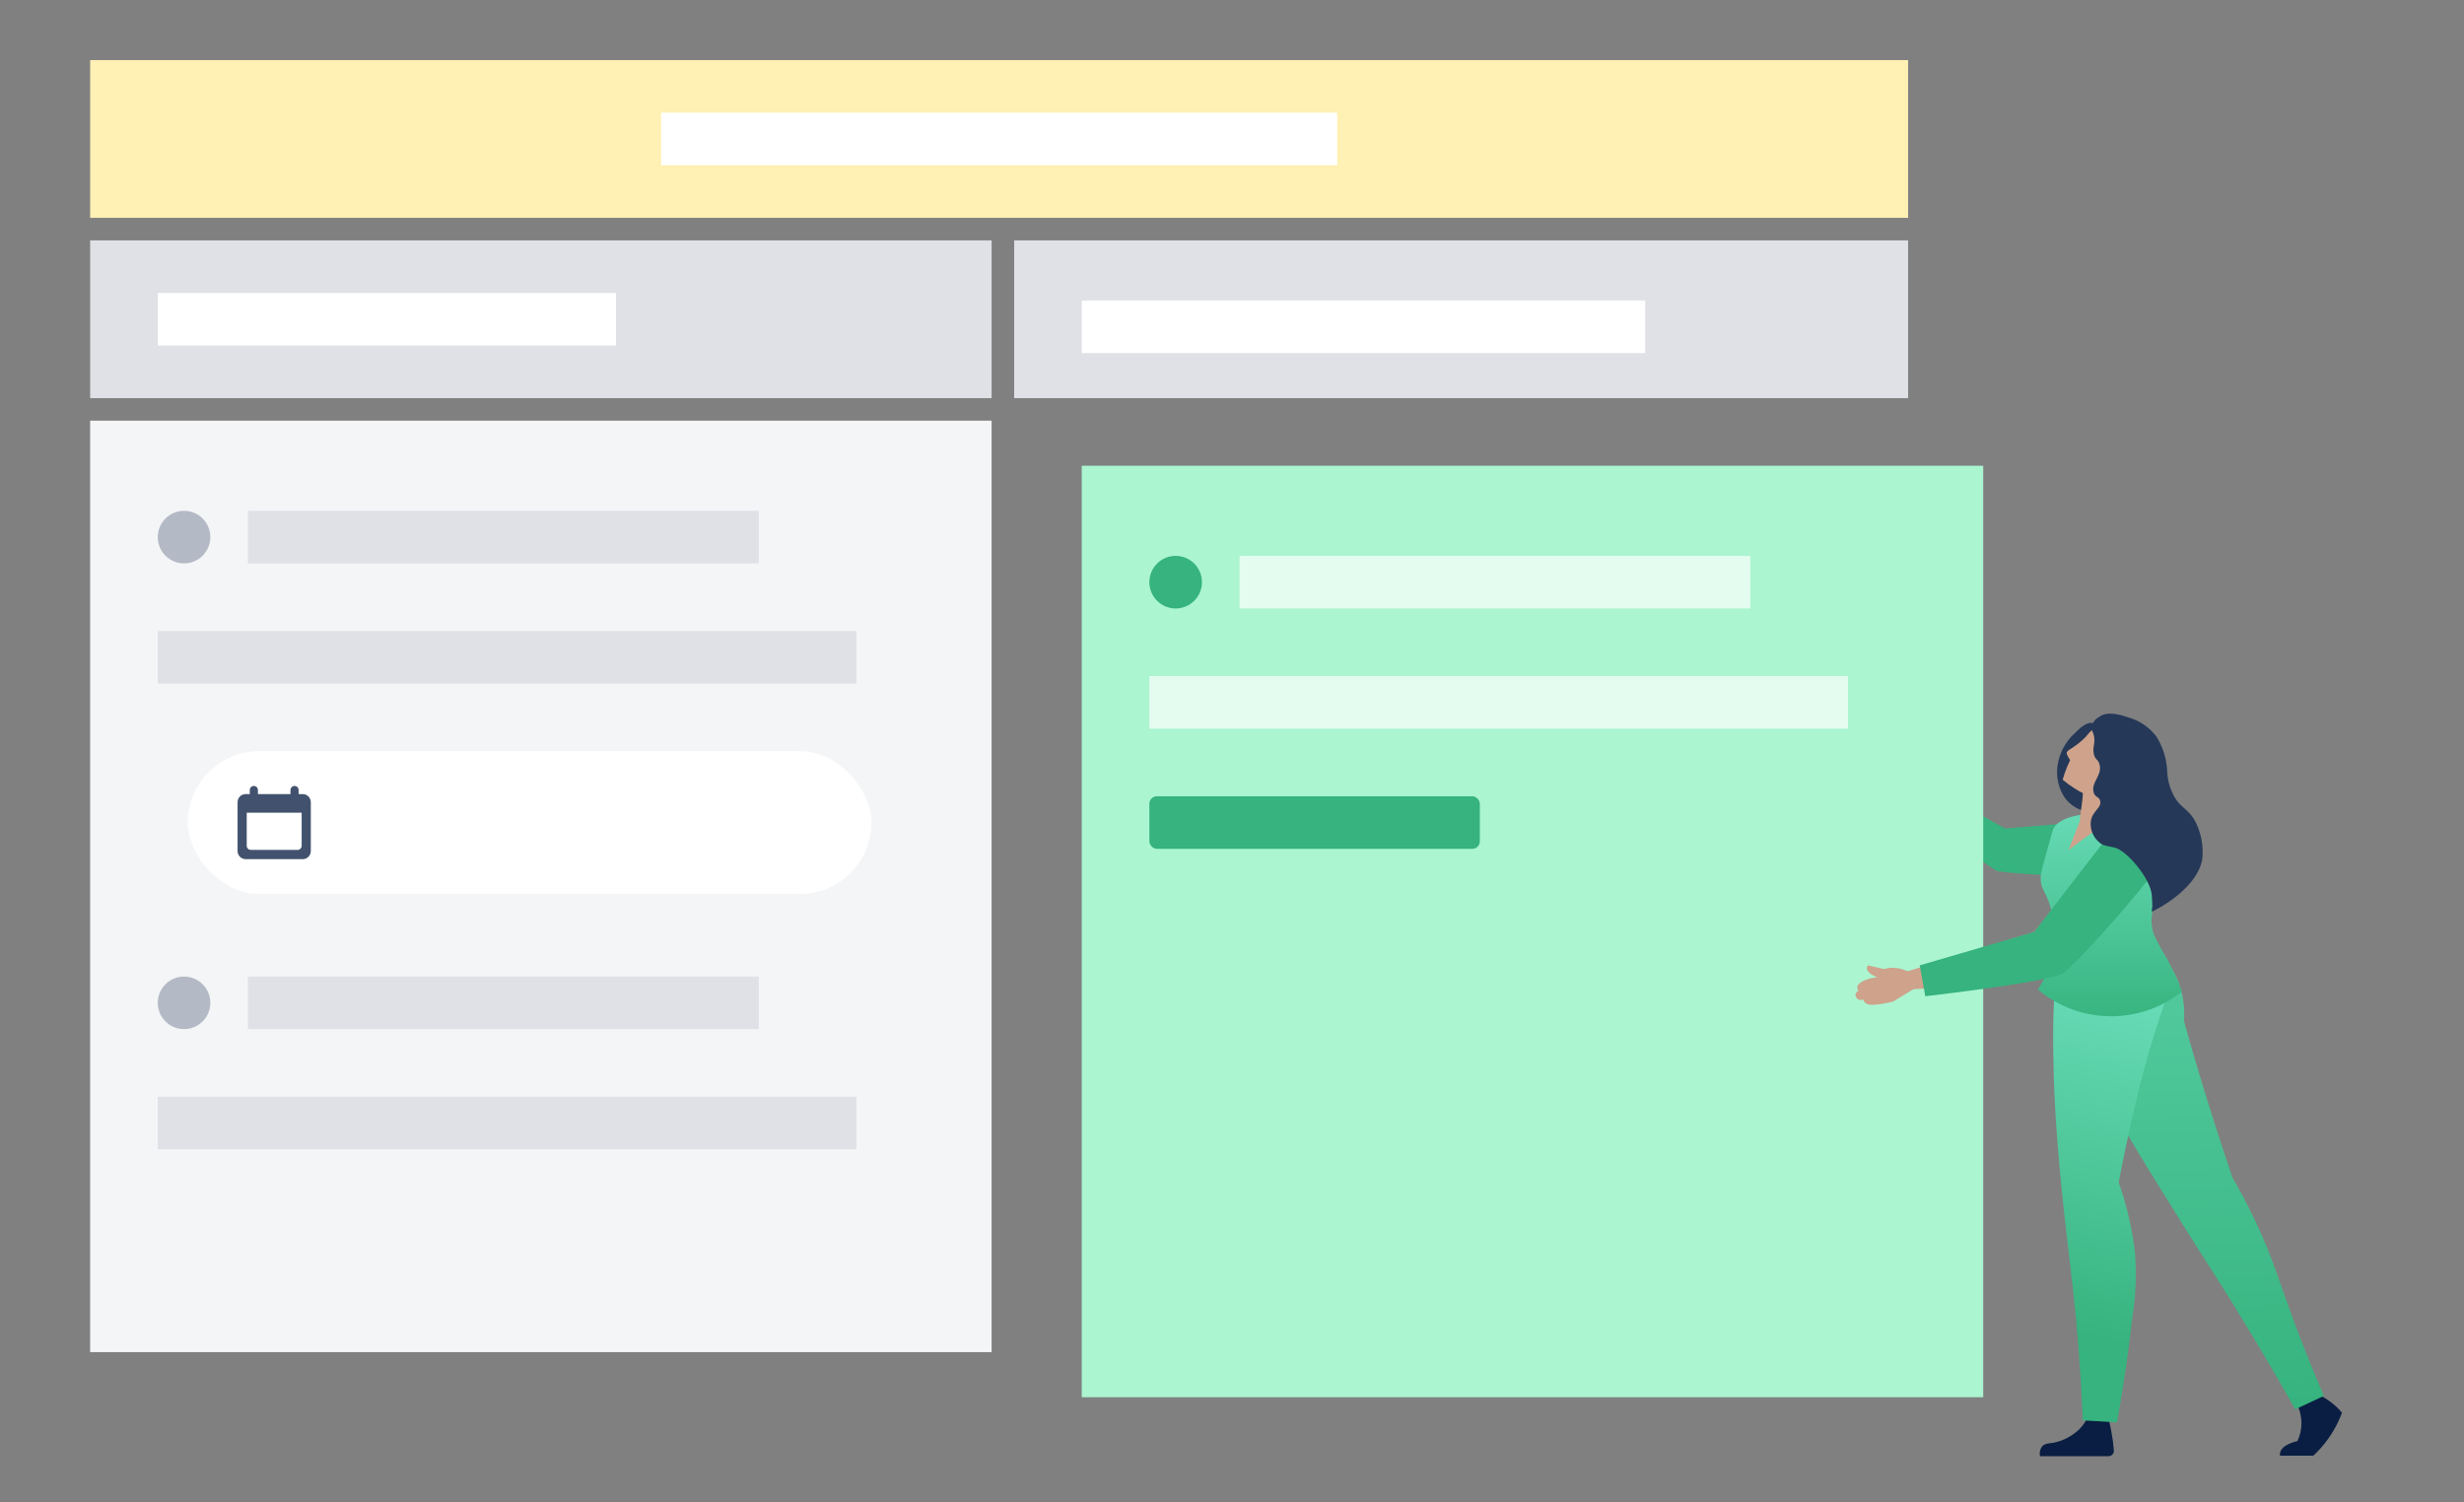 <svg xmlns="http://www.w3.org/2000/svg" xmlns:xlink="http://www.w3.org/1999/xlink" width="328" height="200" viewBox="0 0 328 200">
  <rect x="0" y="0" width="328" height="200" fill="#808080" stroke="none"/>
  <defs>
    <path id="sales-portal-step1-a" d="M8.667,2.167 C8.667,1.868 8.909,1.625 9.208,1.625 C9.507,1.625 9.75,1.868 9.75,2.167 L9.75,2.167 L9.75,2.708 L10.294,2.708 C10.891,2.708 11.375,3.193 11.375,3.788 L11.375,3.788 L11.375,10.295 C11.375,10.891 10.892,11.375 10.294,11.375 L10.294,11.375 L2.706,11.375 C2.109,11.375 1.625,10.891 1.625,10.295 L1.625,10.295 L1.625,3.788 C1.625,3.192 2.108,2.708 2.706,2.708 L2.706,2.708 L3.25,2.708 L3.25,2.167 C3.25,1.868 3.493,1.625 3.792,1.625 C4.091,1.625 4.333,1.868 4.333,2.167 L4.333,2.167 L4.333,2.708 L8.667,2.708 Z M10.156,5.184 L2.844,5.184 L2.844,9.597 C2.844,9.898 3.084,10.137 3.382,10.137 L3.382,10.137 L9.619,10.137 C9.912,10.137 10.156,9.895 10.156,9.597 L10.156,9.597 L10.156,5.184 Z"/>
    <linearGradient id="sales-portal-step1-b" x1="47.009%" x2="50%" y1="-58.658%" y2="100%">
      <stop offset="0%" stop-color="#66DAB5"/>
      <stop offset="100%" stop-color="#36B37E"/>
    </linearGradient>
    <linearGradient id="sales-portal-step1-c" x1="51.851%" x2="47.858%" y1="14.832%" y2="83.707%">
      <stop offset="0%" stop-color="#66DAB5"/>
      <stop offset="100%" stop-color="#36B37E"/>
    </linearGradient>
    <linearGradient id="sales-portal-step1-d" x1="50%" x2="50%" y1="0%" y2="100%">
      <stop offset="0%" stop-color="#66DAB5"/>
      <stop offset="100%" stop-color="#36B37E"/>
    </linearGradient>
  </defs>
  <g fill="none" fill-rule="evenodd">
    <rect width="242" height="21" x="12" y="8" fill="#FFF0B3"/>
    <rect width="90" height="7" x="88" y="15" fill="#FFF"/>
    <path fill="#36B37E" d="M251.17,101.551 L250,103.391 C252.888,106.186 255.936,108.811 259.13,111.251 C261.43,113.011 263.67,114.571 265.83,115.961 C270.756,116.619 275.746,116.649 280.68,116.051 C281.15,115.993 281.61,115.875 282.05,115.701 C282.25,115.621 285.52,114.281 285.33,112.051 C285.21,110.641 283.75,109.281 281.76,109.051 L266.93,110.301 L251.17,101.551 Z"/>
    <rect width="120" height="21" x="12" y="32" fill="#DFE1E6"/>
    <rect width="61" height="7" x="21" y="39" fill="#FFF"/>
    <rect width="120" height="124" x="12" y="56" fill="#F4F5F7"/>
    <rect width="68" height="7" x="33.003" y="68" fill="#DFE1E6"/>
    <circle cx="24.5" cy="71.5" r="3.5" fill="#B3BAC5"/>
    <rect width="93" height="7" x="21" y="84" fill="#DFE1E6"/>
    <rect width="68" height="7" x="33.003" y="130" fill="#DFE1E6"/>
    <circle cx="24.5" cy="133.5" r="3.5" fill="#B3BAC5"/>
    <rect width="93" height="7" x="21" y="146" fill="#DFE1E6"/>
    <g transform="translate(25 100)">
      <rect width="91" height="19" fill="#FFF" rx="9.5"/>
      <use fill="#42526E" transform="translate(5 3)" xlink:href="#sales-portal-step1-a"/>
    </g>
    <rect width="120" height="124" x="144" y="62" fill="#ABF5D1"/>
    <rect width="68" height="7" x="165.003" y="74" fill="#E3FCEF"/>
    <circle cx="156.5" cy="77.5" r="3.5" fill="#36B37E"/>
    <rect width="93" height="7" x="153" y="90" fill="#E3FCEF"/>
    <rect width="43.987" height="7" x="153" y="106" fill="#36B37E" rx="1"/>
    <rect width="119" height="21" x="135" y="32" fill="#DFE1E6"/>
    <rect width="75" height="7" x="144" y="40" fill="#FFF"/>
    <g transform="translate(247 95)">
      <path fill="#CEA28B" fill-rule="nonzero" d="M8.555,36.164 L5.013,38.326 C4.25,38.526 3.472,38.663 2.687,38.738 C2.08,38.789 1.575,38.799 1.246,38.449 C1.132,38.329 1.048,38.185 0.999,38.027 C0.798,38.157 0.54,38.157 0.34,38.027 C0.124,37.903 -0.007,37.67 0,37.42 C0.014,37.187 0.17,36.987 0.391,36.916 C0.294,36.788 0.24,36.633 0.237,36.473 C0.237,35.845 1.266,35.299 2.893,35.083 C2.049,34.805 1.503,34.291 1.513,33.848 C1.522,33.724 1.569,33.605 1.647,33.508 L3.768,34.002 C4.199,33.878 4.647,33.822 5.096,33.838 C5.885,33.87 6.653,34.1 7.33,34.507 L8.555,36.164 Z"/>
      <path fill="#091E42" fill-rule="nonzero" d="M60.703,90.304 C62.287,90.825 63.693,91.781 64.759,93.063 C64.625,93.423 64.481,93.783 64.306,94.154 C63.494,95.901 62.351,97.475 60.94,98.786 L56.513,98.786 C56.493,98.667 56.493,98.545 56.513,98.426 C56.698,97.294 58.706,96.861 58.829,96.841 C59.541,95.328 59.541,93.577 58.829,92.064 L60.703,90.304 Z"/>
      <path fill="url(#sales-portal-step1-b)" d="M29.038,34.644 C26.887,38.308 29.996,44.392 33.701,51.547 C34.731,53.523 36.285,56.405 43.326,67.636 C47.238,73.875 48.041,75.027 50.532,79.042 C54.073,84.797 56.812,89.552 58.541,92.61 L62.34,90.829 C60.497,86.526 59.138,82.975 58.222,80.535 C56.348,75.388 55.576,72.67 53.579,68.305 C52.262,65.433 51.006,63.158 50.172,61.748 C49.383,59.415 48.604,57.05 47.835,54.655 C46.339,49.989 44.967,45.401 43.718,40.892 C43.851,39.341 43.666,37.778 43.172,36.301 C42.746,34.841 41.952,33.516 40.866,32.451 C37.922,29.991 31.097,31.144 29.038,34.644 Z"/>
      <path fill="#091E42" fill-rule="nonzero" d="M33.568,93.444 C33.743,94.061 33.897,94.72 34.031,95.42 C34.199,96.298 34.32,97.185 34.391,98.076 C34.409,98.275 34.341,98.472 34.206,98.619 C34.071,98.766 33.88,98.849 33.681,98.848 L24.55,98.848 C24.46,98.399 24.56,97.933 24.828,97.561 C25.198,97.129 25.744,97.16 26.393,97.057 C27.665,96.789 28.837,96.172 29.779,95.276 C30.34,94.723 30.775,94.056 31.056,93.32 L33.568,93.444 Z"/>
      <path fill="url(#sales-portal-step1-c)" d="M35.369,28.725 C33.349,28.208 31.205,28.523 29.419,29.6 C27.185,31.133 26.135,34.139 26.331,45.391 C26.403,50.991 26.753,57.064 27.741,66.164 C28.482,73.01 28.771,74.616 29.368,80.7 C29.882,86.351 30.129,90.994 30.253,94.082 L34.803,94.35 C35.832,88.698 36.45,83.922 36.862,80.257 C37.334,77.323 37.438,74.342 37.171,71.383 C36.863,69.018 36.367,66.681 35.688,64.394 C35.472,63.673 35.246,63.014 35.04,62.417 C35.318,60.894 35.781,58.526 36.429,55.633 C37.232,52.051 37.943,48.88 39.106,44.907 C41.051,38.226 41.844,37.536 41.36,35.354 C40.715,32.22 38.422,29.683 35.369,28.725 L35.369,28.725 Z"/>
      <path fill="url(#sales-portal-step1-d)" d="M43.46,37.011 C37.808,41.481 29.793,41.364 24.272,36.733 C24.859,35.838 25.333,34.873 25.682,33.861 C26.614,31.144 26.675,28.204 25.857,25.451 C25.26,23.577 24.673,23.392 24.643,21.91 C24.643,21.251 24.746,20.952 25.621,17.792 C26.259,15.476 26.279,15.342 26.496,15.044 C26.712,14.745 27.7,13.53 31.385,13.345 C34.848,13.241 38.276,14.058 41.319,15.713 C41.114,17.928 40.791,20.131 40.351,22.311 C39.641,25.801 39.023,27.283 39.703,29.352 C40.197,30.445 40.768,31.501 41.412,32.513 C42.186,33.969 42.87,35.471 43.46,37.011 L43.46,37.011 Z"/>
      <g fill-rule="nonzero" transform="translate(26.831 1.03)">
        <path fill="#253858" d="M2.361,1.569 C1.101,2.709 0.284,4.259 0.055,5.944 C-0.138,7.379 0.179,8.836 0.951,10.061 C1.284,10.549 1.711,10.965 2.207,11.286 C2.646,11.608 3.16,11.813 3.699,11.883 C5.758,11.791 7.261,3.998 5.758,1.136 C5.592,0.722 5.26,0.397 4.842,0.241 C3.947,-0.027 2.948,0.982 2.361,1.569 Z"/>
        <path fill="#CEA28B" d="M1.27,4.245 C1.306,4.405 1.369,4.558 1.455,4.698 C1.537,4.862 1.63,5.02 1.733,5.172 C1.599,5.45 1.466,5.748 1.332,6.057 C1.103,6.615 0.907,7.185 0.745,7.766 C1.227,8.178 1.74,8.553 2.279,8.888 C3.221,9.521 4.266,9.984 5.367,10.257 C6.128,10.464 6.921,10.523 7.704,10.432 C10.271,10.098 12.164,7.867 12.076,5.28 C11.988,2.692 9.948,0.595 7.364,0.436 C6.337,0.368 5.32,0.675 4.502,1.301 C4.029,1.702 4.122,1.826 3.339,2.516 C3.092,2.738 2.835,2.947 2.567,3.144 C1.774,3.741 1.27,3.885 1.27,4.245 Z"/>
        <path fill="#CEA28B" d="M7.899,7.652 C6.994,9.209 6.917,11.113 7.694,12.738 C6.843,13.3 5.981,13.887 5.11,14.498 C3.854,15.383 2.656,16.262 1.517,17.133 L3.03,13.263 C3.047,12.249 3.601,9.878 3.379,8.888 L7.899,7.652 Z"/>
      </g>
      <path fill="#CEA28B" fill-rule="nonzero" d="M6.176,34.53 L6.712,36.713 C10.828,36.567 14.932,36.182 19.003,35.56 C21.947,35.096 24.706,34.53 27.238,33.913 C31.224,30.708 34.787,27.01 37.841,22.908 C38.131,22.518 38.369,22.093 38.551,21.642 C38.634,21.436 39.962,18.049 38.16,16.598 C37.028,15.682 34.969,15.816 33.384,17.123 L23.779,29.064 L6.176,34.53 Z"/>
      <path fill="#36B37E" d="M23.779,29.064 L8.555,33.508 L9.288,37.627 C20.287,36.303 26.383,35.285 27.576,34.574 C29.367,33.508 40.461,20.929 40.461,19.729 C40.461,18.929 38.263,17.689 33.866,16.008 L23.779,29.064 Z"/>
      <path fill="#253858" fill-rule="nonzero" d="M31.725,5.398 C31.91,6.18 32.281,6.026 32.476,6.736 C32.898,8.239 31.313,9.114 31.704,10.504 C31.89,11.173 32.466,11.039 32.579,11.657 C32.744,12.563 31.601,12.913 31.344,14.2 C31.182,15.201 31.512,16.22 32.229,16.938 C32.839,17.513 32.908,17.504 34.484,17.833 C36.06,18.163 39.28,21.95 39.439,24.169 C39.597,26.387 39.439,25.571 39.439,26.36 C39.655,26.299 45.323,23.577 46.147,19.47 C46.38,17.572 45.99,15.65 45.035,13.994 C44.006,12.47 42.976,12.357 42.194,10.566 C41.737,9.6 41.495,8.546 41.484,7.477 C41.377,5.912 40.889,4.396 40.063,3.061 C39.117,1.811 37.786,0.907 36.275,0.488 C35.318,0.169 33.496,-0.428 32.353,0.488 C31.965,0.687 31.674,1.034 31.546,1.451 C31.418,1.868 31.464,2.319 31.673,2.701 C32.034,3.885 31.498,4.389 31.725,5.398 Z"/>
    </g>
  </g>
</svg>
